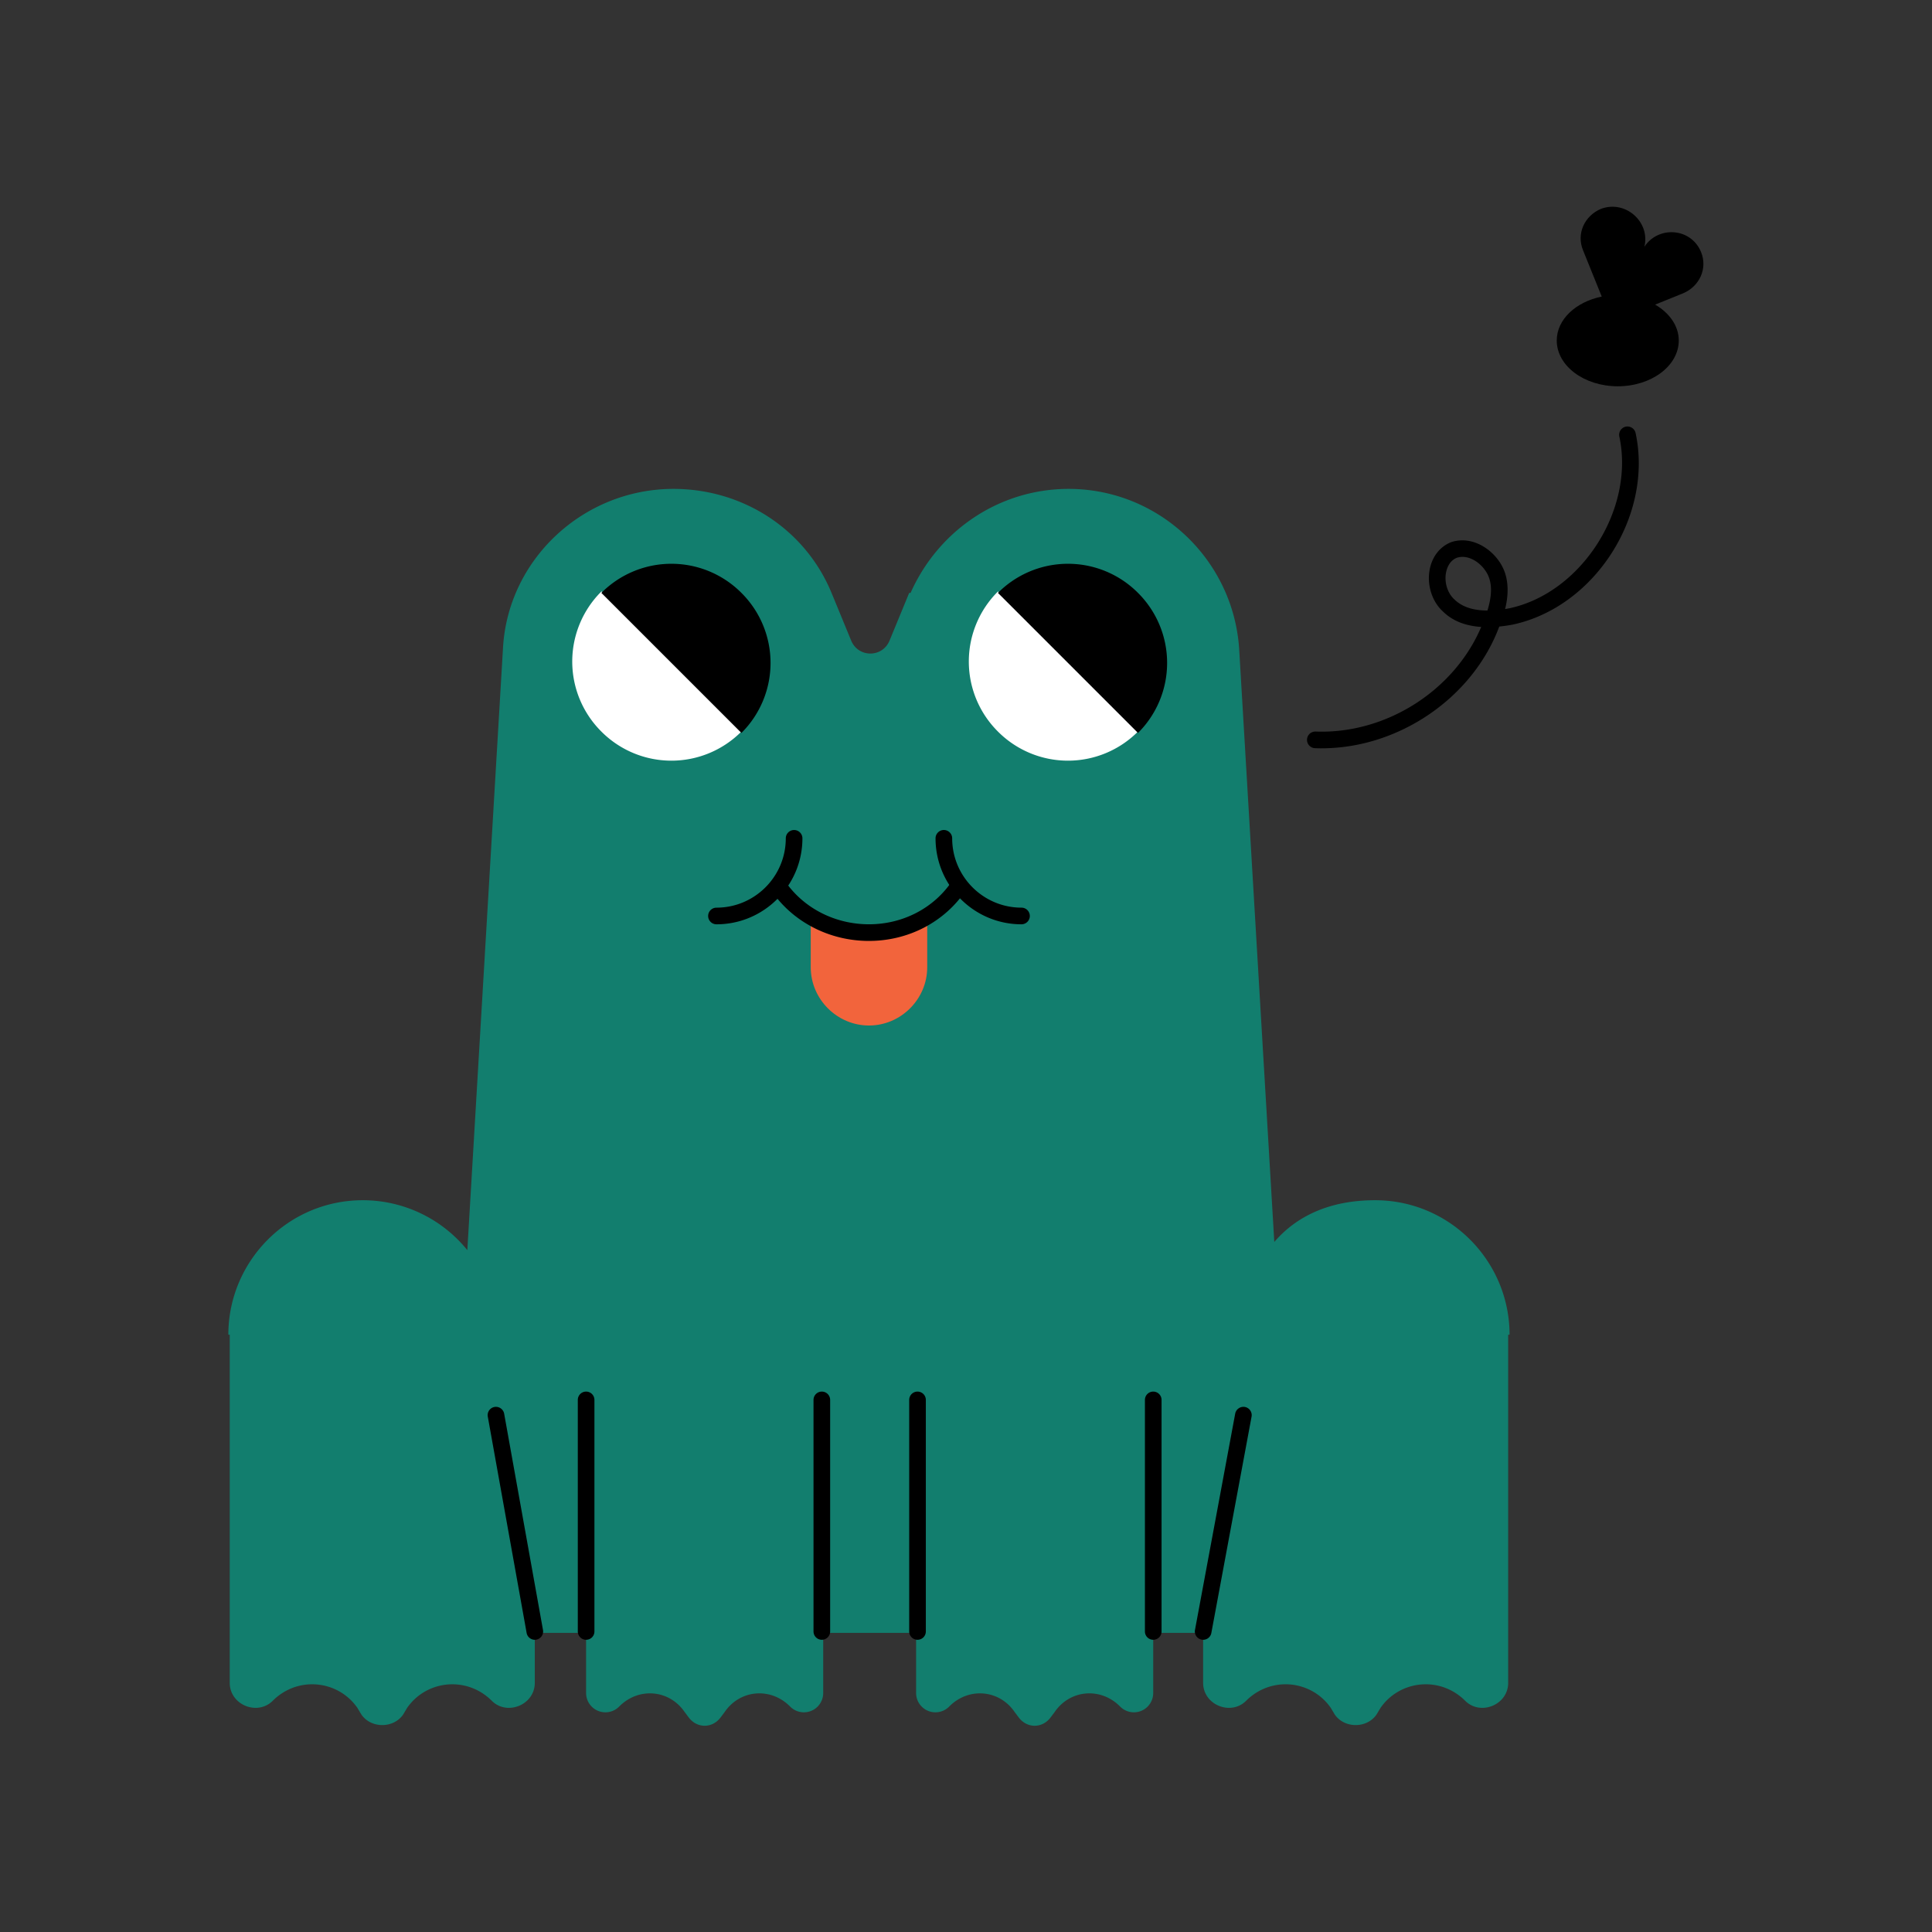 <?xml version="1.0" encoding="UTF-8"?>
<svg data-bbox="23.638 21.402 152.699 157.247" viewBox="0 0 200 200" height="200" width="200" xmlns="http://www.w3.org/2000/svg" data-type="color">
    <rect x="0" y="0" width="200" height="200" fill="#333333" stroke="none"/>
    <g>
        <path fill="#127e6e" d="M142.35 124.247c-4.71 0-8.14 1.649-10.435 4.323l-3.632-61.309c-.574-9.33-8.325-16.651-17.656-16.651-7.177 0-13.493 4.306-16.364 10.766h-.144l-2.01 4.88c-.718 1.866-3.301 1.866-4.019 0l-2.01-4.88c-2.727-6.603-9.187-10.766-16.364-10.766-9.33 0-17.225 7.321-17.656 16.651l-3.682 62.155a13.91 13.91 0 0 0-10.816-5.169c-7.751 0-13.924 6.316-13.924 13.924h.144V174.2c0 2.297 2.871 3.445 4.45 1.866 2.584-2.584 6.746-2.153 8.756.718l.431.718c1.005 1.435 3.301 1.435 4.306 0l.431-.718c2.01-2.871 6.172-3.301 8.756-.718 1.579 1.579 4.45.431 4.45-1.866v-5.167h5.311v6.172a2 2 0 0 0 3.445 1.435c2.01-2.01 5.167-1.723 6.746.574l.431.574c.861 1.148 2.44 1.148 3.301 0l.431-.574c1.579-2.297 4.737-2.584 6.746-.574a2 2 0 0 0 3.445-1.435v-6.172h9.617v6.172a2 2 0 0 0 3.445 1.435c2.01-2.01 5.167-1.723 6.746.574l.431.574c.861 1.148 2.44 1.148 3.301 0l.431-.574c1.579-2.297 4.737-2.584 6.746-.574a2 2 0 0 0 3.445-1.435v-6.172h5.167v5.167c0 2.297 2.871 3.445 4.45 1.866 2.584-2.584 6.746-2.153 8.756.718l.431.718c1.005 1.435 3.301 1.435 4.306 0l.431-.718c2.01-2.871 6.172-3.301 8.756-.718 1.579 1.579 4.45.431 4.45-1.866v-36.029h.143c0-7.608-6.172-13.924-13.924-13.924Z" data-color="1"/>
        <path fill="#f2643c" d="M89.957 106.161c-3.301 0-6.029-2.727-6.029-6.029v-5.167l6.029 1.722 6.029-1.722v5.167c0 3.301-2.727 6.029-6.029 6.029" data-color="2"/>
        <path d="M89.957 97.405c-4.047 0-7.799-1.909-10.036-5.105a.861.861 0 1 1 1.412-.988c1.915 2.736 5.139 4.37 8.624 4.37 3.516 0 6.736-1.681 8.614-4.498a.86.86 0 1 1 1.432.956c-2.198 3.296-5.953 5.264-10.047 5.264Z"/>
        <path d="M105.747 95.683c-4.908 0-8.9-3.992-8.9-8.9a.86.86 0 1 1 1.722 0c0 3.957 3.22 7.177 7.177 7.177a.861.861 0 0 1 0 1.722Z"/>
        <path d="M74.168 95.683a.86.86 0 1 1 0-1.722c3.957 0 7.176-3.22 7.176-7.177a.86.86 0 1 1 1.722 0c0 4.908-3.992 8.9-8.899 8.9Z"/>
        <path fill="#ffffff" d="M117.804 75.73a10.224 10.224 0 0 1-14.498 0 10.224 10.224 0 0 1 0-14.498l8.9 5.598z" data-color="3"/>
        <path d="M103.307 61.376a10.224 10.224 0 0 1 14.498 0 10.224 10.224 0 0 1 0 14.498"/>
        <path fill="#ffffff" d="M76.751 75.73a10.224 10.224 0 0 1-14.498 0 10.224 10.224 0 0 1 0-14.498l9.474 4.163z" data-color="3"/>
        <path d="M62.254 61.376a10.224 10.224 0 0 1 14.498 0 10.224 10.224 0 0 1 0 14.498"/>
        <path d="M85.076 169.749a.86.86 0 0 1-.861-.861v-23.97a.861.861 0 0 1 1.722 0v23.97a.86.86 0 0 1-.861.861"/>
        <path d="M60.674 169.749a.86.86 0 0 1-.861-.861v-23.97a.861.861 0 0 1 1.722 0v23.97a.86.86 0 0 1-.861.861"/>
        <path d="M94.981 169.749a.86.86 0 0 1-.861-.861v-23.97a.861.861 0 0 1 1.722 0v23.97a.86.86 0 0 1-.861.861"/>
        <path d="M119.383 169.749a.86.86 0 0 1-.861-.861v-23.97a.861.861 0 0 1 1.722 0v23.97a.86.86 0 0 1-.861.861"/>
        <path d="M55.363 169.75a.86.86 0 0 1-.847-.709l-4.02-22.392a.86.86 0 0 1 .695-1.001.867.867 0 0 1 .999.695l4.02 22.392a.862.862 0 0 1-.848 1.015Z"/>
        <path d="M124.552 169.75a.862.862 0 0 1-.848-1.019l4.163-22.392a.87.87 0 0 1 1.004-.69.86.86 0 0 1 .69 1.004l-4.163 22.392a.86.86 0 0 1-.845.705Z"/>
        <path d="M136.82 77.465a17 17 0 0 1-.674-.013.86.86 0 0 1 .033-1.722h.032c7.282.27 14.33-4.25 17.123-10.829-1.682-.11-3.014-.653-3.985-1.624-1.1-1.009-1.643-2.703-1.353-4.289.247-1.353 1.056-2.396 2.218-2.861 2.243-.753 4.547.841 5.409 2.74.521 1.146.582 2.569.186 4.18q.22-.035.45-.078c7.45-1.597 12.989-10.238 11.374-17.777a.863.863 0 0 1 .662-1.023.865.865 0 0 1 1.023.662c1.832 8.557-4.231 18.007-12.72 19.827q-.726.136-1.393.202l-.003.005c-2.746 7.377-10.408 12.598-18.381 12.599Zm14.577-19.817q-.3-.001-.593.095c-.775.311-1.035 1.108-1.116 1.554-.182 1.002.16 2.101.851 2.736q1.17 1.165 3.439 1.17c.373-1.189.566-2.546.077-3.623-.471-1.035-1.571-1.932-2.658-1.932"/>
        <path d="M176.082 26.065c-1.066-2.531-4.454-2.682-5.857-.515.633-2.542-1.922-4.877-4.478-3.935-1.723.718-2.584 2.584-1.866 4.306l1.93 4.779c-2.678.549-4.657 2.368-4.657 4.551 0 2.616 2.828 4.737 6.316 4.737s6.316-2.121 6.316-4.737c0-1.517-.968-2.852-2.446-3.719l2.877-1.162c1.722-.718 2.584-2.584 1.866-4.306Z"/>
    </g>
</svg>
